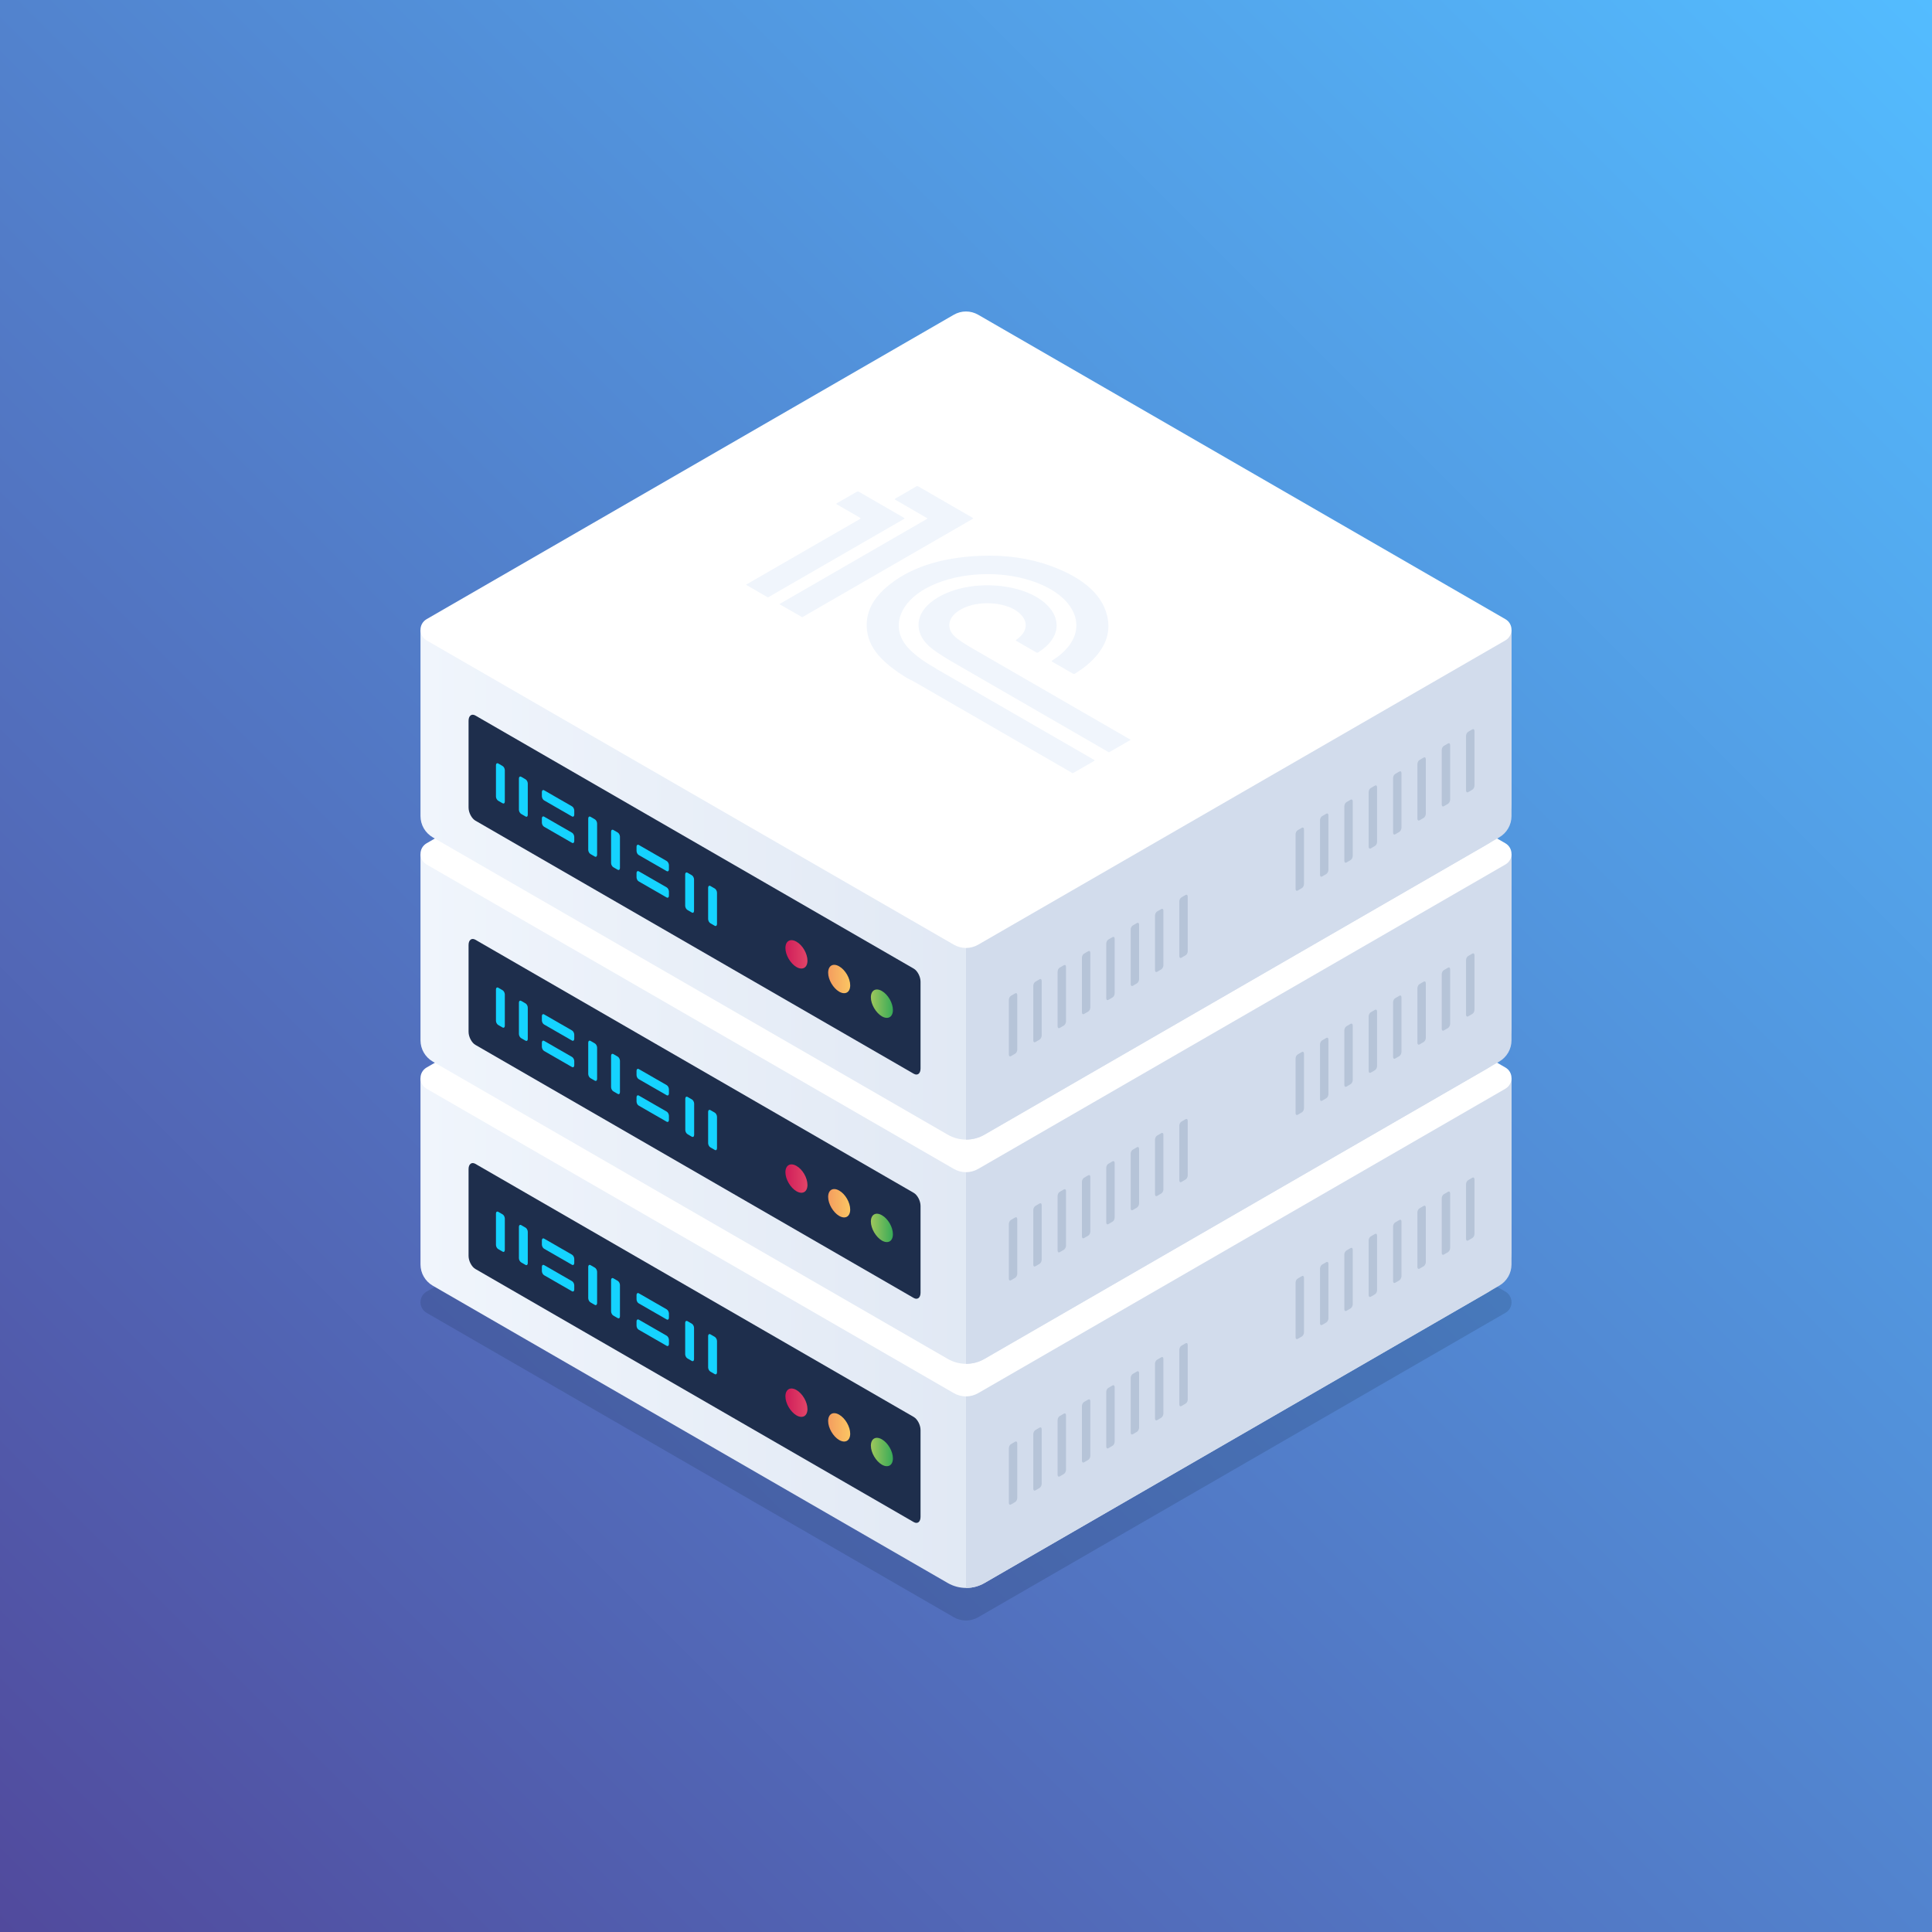 <?xml version="1.0" encoding="UTF-8"?> <!-- Generator: Adobe Illustrator 26.0.1, SVG Export Plug-In . SVG Version: 6.00 Build 0) --> <svg xmlns="http://www.w3.org/2000/svg" xmlns:xlink="http://www.w3.org/1999/xlink" id="Слой_1" x="0px" y="0px" viewBox="0 0 170 170" style="enable-background:new 0 0 170 170;" xml:space="preserve"><rect x="0" y="0" width="170" height="170" fill="#333333" stroke="none"/> <style type="text/css"> .st0{fill:url(#SVGID_1_);} .st1{opacity:0.15;fill:#0D1E30;} .st2{fill:url(#SVGID_00000054973597784798566350000013359968511101073034_);} .st3{clip-path:url(#SVGID_00000181782305737020950550000009780307331712997279_);fill:#D2DCEC;} .st4{fill:#FFFFFF;} .st5{fill:#1E2E4C;} .st6{fill:url(#SVGID_00000068650173373953357460000003072061389432157346_);} .st7{fill:url(#SVGID_00000018931279387959392750000006922720237778698936_);} .st8{fill:url(#SVGID_00000051370793162291952610000010306297442333629065_);} .st9{fill:#15D3FF;} .st10{fill:#B6C4D8;} .st11{fill:none;stroke:url(#SVGID_00000063619152230572133540000000558209978825168035_);stroke-width:0.54;stroke-miterlimit:10;} .st12{fill:url(#SVGID_00000169521951770366770360000012084904466245136817_);} .st13{clip-path:url(#SVGID_00000181786858713626044340000003602388050166884790_);fill:#D2DCEC;} .st14{fill:url(#SVGID_00000123433123254571557090000018194070337173756828_);} .st15{fill:url(#SVGID_00000018226180244990082970000008550109392562458810_);} .st16{fill:url(#SVGID_00000174596300762448762560000006745338439959273131_);} .st17{fill:url(#SVGID_00000000904994005168569180000002165981314968954505_);} .st18{clip-path:url(#SVGID_00000037690862869352696910000017140208499188566419_);fill:#D2DCEC;} .st19{fill:url(#SVGID_00000126297385329443623800000010141887743430484383_);} .st20{fill:url(#SVGID_00000160151419481479521890000000365762725581294524_);} .st21{fill:url(#SVGID_00000165211601929274201920000010927481569873768847_);} .st22{display:none;fill:none;stroke:url(#SVGID_00000117648510976494878430000011204148060161170608_);stroke-width:0.54;stroke-miterlimit:10;} .st23{fill:url(#SVGID_00000010993162046505426270000013035149781760205713_);} .st24{fill:url(#SVGID_00000016768088168305830120000008774991117656078992_);} .st25{fill:url(#SVGID_00000167385714313331509770000012341767406048720279_);} .st26{fill:url(#SVGID_00000016782712570240608850000016870185350964319670_);} </style> <g> <linearGradient id="SVGID_1_" gradientUnits="userSpaceOnUse" x1="-9.094947e-13" y1="170" x2="170" y2="2.273737e-13"> <stop offset="0" style="stop-color:#514A9D"></stop> <stop offset="1" style="stop-color:#53BCFF"></stop> </linearGradient> <rect class="st0" width="170" height="170"></rect> <g> <path id="shadow_00000003074852473640475770000001903729358706099895_" class="st1" d="M132.46,115.52L86.08,142.3 c-0.67,0.39-1.49,0.39-2.16,0l-46.38-26.78c-0.72-0.42-0.72-1.45,0-1.87l46.38-26.78c0.67-0.39,1.49-0.39,2.16,0l46.38,26.78 C133.18,114.07,133.18,115.11,132.46,115.52z"></path> <g> <linearGradient id="SVGID_00000092454341238376752030000004425728534172307895_" gradientUnits="userSpaceOnUse" x1="37.001" y1="117.295" x2="132.999" y2="117.295"> <stop offset="0" style="stop-color:#F0F5FC"></stop> <stop offset="1" style="stop-color:#D2DCEC"></stop> </linearGradient> <path style="fill:url(#SVGID_00000092454341238376752030000004425728534172307895_);" d="M85,122.58L37,94.86v16.4 c0,0.77,0.41,1.48,1.08,1.87l45.31,26.16c1,0.58,2.24,0.58,3.24,0l45.29-26.16c0.67-0.39,1.08-1.1,1.08-1.87v-16.4L85,122.58z"></path> <g> <defs> <path id="SVGID_00000150093903917278637770000013631764926994561471_" d="M85,122.58L37,94.86v15.16 c0,1.54,0.82,2.97,2.16,3.74l44.23,25.53c1,0.58,2.24,0.58,3.24,0l44.21-25.53c1.34-0.77,2.16-2.2,2.16-3.74V94.86L85,122.58z"></path> </defs> <clipPath id="SVGID_00000156571466165407397370000007841709887014990262_"> <use xlink:href="#SVGID_00000150093903917278637770000013631764926994561471_" style="overflow:visible;"></use> </clipPath> <polygon style="clip-path:url(#SVGID_00000156571466165407397370000007841709887014990262_);fill:#D2DCEC;" points=" 134.08,112.51 85,140.37 85,120.2 134.08,91.86 "></polygon> </g> <path class="st4" d="M132.46,95.8l-46.38,26.78c-0.67,0.39-1.49,0.39-2.16,0L37.54,95.8c-0.72-0.42-0.72-1.45,0-1.87l46.38-26.78 c0.67-0.39,1.49-0.39,2.16,0l46.38,26.78C133.18,94.34,133.18,95.38,132.46,95.8z"></path> <g> <path class="st5" d="M80.4,133.93l-38.57-22.27c-0.33-0.19-0.6-0.71-0.6-1.15v-7.64c0-0.44,0.27-0.65,0.6-0.46l38.57,22.27 c0.33,0.19,0.6,0.71,0.6,1.15v7.64C81,133.92,80.73,134.12,80.4,133.93z"></path> <g> <linearGradient id="SVGID_00000070801850612076810940000007591163788192970670_" gradientUnits="userSpaceOnUse" x1="31.32" y1="276.587" x2="33.55" y2="276.587" gradientTransform="matrix(0.866 0.5 0 1.155 41.994 -212.169)"> <stop offset="0" style="stop-color:#D01D5A"></stop> <stop offset="1" style="stop-color:#E24568"></stop> </linearGradient> <path style="fill:url(#SVGID_00000070801850612076810940000007591163788192970670_);" d="M71.05,123.98 c0,0.62-0.43,0.87-0.97,0.56c-0.53-0.31-0.97-1.06-0.97-1.67c0-0.62,0.43-0.87,0.97-0.56 C70.62,122.62,71.05,123.37,71.05,123.98z"></path> <linearGradient id="SVGID_00000137847639954816980220000015032191102404471968_" gradientUnits="userSpaceOnUse" x1="40.005" y1="276.587" x2="42.235" y2="276.587" gradientTransform="matrix(0.866 0.5 0 1.155 41.994 -212.169)"> <stop offset="0" style="stop-color:#9EC65C"></stop> <stop offset="1" style="stop-color:#38AB58"></stop> </linearGradient> <path style="fill:url(#SVGID_00000137847639954816980220000015032191102404471968_);" d="M78.57,128.32 c0,0.62-0.43,0.87-0.97,0.56c-0.53-0.31-0.97-1.06-0.97-1.67c0-0.62,0.43-0.87,0.97-0.56 C78.14,126.96,78.57,127.71,78.57,128.32z"></path> <linearGradient id="SVGID_00000092422705837553383790000008669900234666558116_" gradientUnits="userSpaceOnUse" x1="35.663" y1="276.587" x2="37.893" y2="276.587" gradientTransform="matrix(0.866 0.5 0 1.155 41.994 -212.169)"> <stop offset="0" style="stop-color:#F49D5F"></stop> <stop offset="1" style="stop-color:#FBC663"></stop> </linearGradient> <path style="fill:url(#SVGID_00000092422705837553383790000008669900234666558116_);" d="M74.81,126.15 c0,0.62-0.43,0.87-0.97,0.56c-0.53-0.31-0.97-1.06-0.97-1.67c0-0.62,0.43-0.87,0.97-0.56 C74.38,124.79,74.81,125.54,74.81,126.15z"></path> </g> <g> <path class="st9" d="M44.22,110.13l-0.38-0.22c-0.11-0.06-0.2-0.23-0.2-0.37v-2.76c0-0.14,0.09-0.21,0.2-0.15l0.38,0.22 c0.11,0.06,0.2,0.23,0.2,0.37v2.76C44.42,110.13,44.33,110.2,44.22,110.13z"></path> <path class="st9" d="M46.24,111.3l-0.38-0.22c-0.11-0.06-0.2-0.23-0.2-0.37v-2.76c0-0.14,0.09-0.21,0.2-0.15l0.38,0.22 c0.11,0.06,0.2,0.23,0.2,0.37v2.76C46.44,111.29,46.35,111.36,46.24,111.3z"></path> <path class="st9" d="M52.34,114.82l-0.38-0.22c-0.11-0.06-0.2-0.23-0.2-0.37v-2.76c0-0.14,0.09-0.21,0.2-0.15l0.38,0.22 c0.11,0.06,0.2,0.23,0.2,0.37v2.76C52.53,114.81,52.45,114.88,52.34,114.82z"></path> <path class="st9" d="M54.35,115.98l-0.38-0.22c-0.11-0.06-0.2-0.23-0.2-0.37v-2.76c0-0.14,0.09-0.21,0.2-0.15l0.38,0.22 c0.11,0.06,0.2,0.23,0.2,0.37v2.76C54.55,115.98,54.46,116.04,54.35,115.98z"></path> <path class="st9" d="M60.87,119.75l-0.38-0.22c-0.11-0.06-0.2-0.23-0.2-0.37v-2.76c0-0.14,0.09-0.21,0.2-0.15l0.38,0.22 c0.11,0.06,0.2,0.23,0.2,0.37v2.76C61.07,119.74,60.98,119.81,60.87,119.75z"></path> <path class="st9" d="M62.89,120.91l-0.38-0.22c-0.11-0.06-0.2-0.23-0.2-0.37v-2.76c0-0.14,0.09-0.21,0.2-0.15l0.38,0.22 c0.11,0.06,0.2,0.23,0.2,0.37v2.76C63.09,120.9,63,120.97,62.89,120.91z"></path> <path class="st9" d="M47.68,109.51v-0.37c0-0.14,0.09-0.21,0.2-0.15l2.45,1.41c0.11,0.06,0.2,0.23,0.2,0.37v0.37 c0,0.14-0.09,0.21-0.2,0.15l-2.45-1.41C47.77,109.82,47.68,109.65,47.68,109.51z"></path> <path class="st9" d="M47.68,111.84v-0.37c0-0.14,0.09-0.21,0.2-0.15l2.45,1.41c0.11,0.06,0.2,0.23,0.2,0.37v0.37 c0,0.14-0.09,0.21-0.2,0.15l-2.45-1.41C47.77,112.15,47.68,111.98,47.68,111.84z"></path> <path class="st9" d="M56.01,114.32v-0.37c0-0.14,0.09-0.21,0.2-0.15l2.45,1.41c0.11,0.06,0.2,0.23,0.2,0.37v0.37 c0,0.14-0.09,0.21-0.2,0.15l-2.45-1.41C56.09,114.63,56.01,114.46,56.01,114.32z"></path> <path class="st9" d="M56.01,116.64v-0.37c0-0.14,0.09-0.21,0.2-0.15l2.45,1.41c0.11,0.06,0.2,0.23,0.2,0.37v0.37 c0,0.14-0.09,0.21-0.2,0.15l-2.45-1.41C56.09,116.95,56.01,116.79,56.01,116.64z"></path> </g> </g> <g> <g> <path class="st10" d="M89.32,132.17l-0.36,0.21c-0.1,0.06-0.19,0-0.19-0.14v-4.81c0-0.14,0.08-0.3,0.19-0.36l0.36-0.21 c0.1-0.06,0.19,0,0.19,0.14v4.81C89.51,131.95,89.43,132.11,89.32,132.17z"></path> <path class="st10" d="M91.47,130.93l-0.36,0.21c-0.1,0.06-0.19,0-0.19-0.14v-4.81c0-0.14,0.08-0.3,0.19-0.36l0.36-0.21 c0.1-0.06,0.19,0,0.19,0.14v4.81C91.66,130.71,91.57,130.87,91.47,130.93z"></path> <path class="st10" d="M93.61,129.7l-0.36,0.21c-0.1,0.06-0.19,0-0.19-0.14v-4.81c0-0.14,0.08-0.3,0.19-0.36l0.36-0.21 c0.1-0.06,0.19,0,0.19,0.14v4.81C93.8,129.48,93.71,129.64,93.61,129.7z"></path> <path class="st10" d="M95.75,128.46l-0.36,0.21c-0.1,0.06-0.19,0-0.19-0.14v-4.81c0-0.14,0.08-0.3,0.19-0.36l0.36-0.21 c0.1-0.06,0.19,0,0.19,0.14v4.81C95.94,128.24,95.86,128.4,95.75,128.46z"></path> <path class="st10" d="M97.89,127.22l-0.36,0.21c-0.1,0.06-0.19,0-0.19-0.14v-4.81c0-0.14,0.08-0.3,0.19-0.36l0.36-0.21 c0.1-0.06,0.19,0,0.19,0.14v4.81C98.08,127,98,127.16,97.89,127.22z"></path> <path class="st10" d="M100.04,125.99l-0.36,0.21c-0.1,0.06-0.19,0-0.19-0.14v-4.81c0-0.14,0.08-0.3,0.19-0.36l0.36-0.21 c0.1-0.06,0.19,0,0.19,0.14v4.81C100.23,125.76,100.14,125.93,100.04,125.99z"></path> <path class="st10" d="M102.18,124.75l-0.36,0.21c-0.1,0.06-0.19,0-0.19-0.14V120c0-0.14,0.08-0.3,0.19-0.36l0.36-0.21 c0.1-0.06,0.19,0,0.19,0.14v4.81C102.37,124.53,102.28,124.69,102.18,124.75z"></path> <path class="st10" d="M104.32,123.51l-0.36,0.21c-0.1,0.06-0.19,0-0.19-0.14v-4.81c0-0.14,0.08-0.3,0.19-0.36l0.36-0.21 c0.1-0.06,0.19,0,0.19,0.14v4.81C104.51,123.29,104.43,123.45,104.32,123.51z"></path> </g> <g> <path class="st10" d="M114.55,117.6l-0.36,0.21c-0.1,0.06-0.19,0-0.19-0.14v-4.81c0-0.14,0.08-0.3,0.19-0.36l0.36-0.21 c0.1-0.06,0.19,0,0.19,0.14v4.81C114.74,117.38,114.66,117.54,114.55,117.6z"></path> <path class="st10" d="M116.7,116.37l-0.36,0.21c-0.1,0.06-0.19,0-0.19-0.14v-4.81c0-0.14,0.08-0.3,0.19-0.36l0.36-0.21 c0.1-0.06,0.19,0,0.19,0.14v4.81C116.89,116.15,116.8,116.31,116.7,116.37z"></path> <path class="st10" d="M118.84,115.13l-0.36,0.21c-0.1,0.06-0.19,0-0.19-0.14v-4.81c0-0.14,0.08-0.3,0.19-0.36l0.36-0.21 c0.1-0.06,0.19,0,0.19,0.14v4.81C119.03,114.91,118.94,115.07,118.84,115.13z"></path> <path class="st10" d="M120.98,113.89l-0.36,0.21c-0.1,0.06-0.19,0-0.19-0.14v-4.81c0-0.14,0.08-0.3,0.19-0.36l0.36-0.21 c0.1-0.06,0.19,0,0.19,0.14v4.81C121.17,113.67,121.09,113.83,120.98,113.89z"></path> <path class="st10" d="M123.13,112.66l-0.36,0.21c-0.1,0.06-0.19,0-0.19-0.14v-4.81c0-0.14,0.08-0.3,0.19-0.36l0.36-0.21 c0.1-0.06,0.19,0,0.19,0.14v4.81C123.31,112.43,123.23,112.6,123.13,112.66z"></path> <path class="st10" d="M125.27,111.42l-0.36,0.21c-0.1,0.06-0.19,0-0.19-0.14v-4.81c0-0.14,0.08-0.3,0.19-0.36l0.36-0.21 c0.1-0.06,0.19,0,0.19,0.14v4.81C125.46,111.2,125.37,111.36,125.27,111.42z"></path> <path class="st10" d="M127.41,110.18l-0.36,0.21c-0.1,0.06-0.19,0-0.19-0.14v-4.81c0-0.14,0.08-0.3,0.19-0.36l0.36-0.21 c0.1-0.06,0.19,0,0.19,0.14v4.81C127.6,109.96,127.51,110.12,127.41,110.18z"></path> <path class="st10" d="M129.55,108.94l-0.36,0.21c-0.1,0.06-0.19,0-0.19-0.14v-4.81c0-0.14,0.08-0.3,0.19-0.36l0.36-0.21 c0.1-0.06,0.19,0,0.19,0.14v4.81C129.74,108.72,129.66,108.88,129.55,108.94z"></path> </g> </g> <linearGradient id="SVGID_00000014618559709566919900000006221264267206666421_" gradientUnits="userSpaceOnUse" x1="44.535" y1="94.863" x2="125.465" y2="94.863"> <stop offset="0" style="stop-color:#F0F5FC"></stop> <stop offset="1" style="stop-color:#F0F5FC"></stop> </linearGradient> <path style="fill:none;stroke:url(#SVGID_00000014618559709566919900000006221264267206666421_);stroke-width:0.54;stroke-miterlimit:10;" d=" M124.74,95.65L85.9,118.07c-0.56,0.32-1.25,0.32-1.81,0L45.26,95.65c-0.6-0.35-0.6-1.22,0-1.57L84.1,71.66 c0.56-0.32,1.25-0.32,1.81,0l38.84,22.42C125.35,94.43,125.35,95.3,124.74,95.65z"></path> </g> <g> <linearGradient id="SVGID_00000093171082874546773220000011951610659215493558_" gradientUnits="userSpaceOnUse" x1="37.001" y1="97.569" x2="132.999" y2="97.569"> <stop offset="0" style="stop-color:#F0F5FC"></stop> <stop offset="1" style="stop-color:#D2DCEC"></stop> </linearGradient> <path style="fill:url(#SVGID_00000093171082874546773220000011951610659215493558_);" d="M85,102.85L37,75.14v16.4 c0,0.77,0.41,1.48,1.08,1.87l45.31,26.16c1,0.58,2.24,0.58,3.24,0l45.29-26.16c0.67-0.39,1.08-1.1,1.08-1.87v-16.4L85,102.85z"></path> <g> <defs> <path id="SVGID_00000048496087537246515950000004856951709940063153_" d="M85,102.85L37,75.14v15.16 c0,1.54,0.82,2.97,2.16,3.74l44.23,25.53c1,0.58,2.24,0.58,3.24,0l44.21-25.53c1.34-0.77,2.16-2.2,2.16-3.74V75.14L85,102.85z"></path> </defs> <clipPath id="SVGID_00000114044045608517671490000015514220215506005145_"> <use xlink:href="#SVGID_00000048496087537246515950000004856951709940063153_" style="overflow:visible;"></use> </clipPath> <polygon style="clip-path:url(#SVGID_00000114044045608517671490000015514220215506005145_);fill:#D2DCEC;" points=" 134.08,92.79 85,120.64 85,100.47 134.08,72.14 "></polygon> </g> <path class="st4" d="M132.46,76.07l-46.38,26.78c-0.67,0.39-1.49,0.39-2.16,0L37.54,76.07c-0.72-0.42-0.72-1.45,0-1.87 l46.38-26.78c0.67-0.39,1.49-0.39,2.16,0l46.38,26.78C133.18,74.62,133.18,75.66,132.46,76.07z"></path> <g> <path class="st5" d="M80.4,114.21L41.83,91.94c-0.33-0.19-0.6-0.71-0.6-1.15v-7.64c0-0.44,0.27-0.65,0.6-0.46l38.57,22.27 c0.33,0.19,0.6,0.71,0.6,1.15v7.64C81,114.19,80.73,114.4,80.4,114.21z"></path> <g> <linearGradient id="SVGID_00000004513919861581199870000013509202732699440540_" gradientUnits="userSpaceOnUse" x1="31.32" y1="259.503" x2="33.55" y2="259.503" gradientTransform="matrix(0.866 0.5 0 1.155 41.994 -212.169)"> <stop offset="0" style="stop-color:#D01D5A"></stop> <stop offset="1" style="stop-color:#E24568"></stop> </linearGradient> <path style="fill:url(#SVGID_00000004513919861581199870000013509202732699440540_);" d="M71.05,104.26 c0,0.62-0.43,0.87-0.97,0.56c-0.53-0.31-0.97-1.06-0.97-1.67c0-0.62,0.43-0.87,0.97-0.56 C70.62,102.89,71.05,103.64,71.05,104.26z"></path> <linearGradient id="SVGID_00000013150551298497012930000011735225550559309468_" gradientUnits="userSpaceOnUse" x1="40.005" y1="259.503" x2="42.235" y2="259.503" gradientTransform="matrix(0.866 0.5 0 1.155 41.994 -212.169)"> <stop offset="0" style="stop-color:#9EC65C"></stop> <stop offset="1" style="stop-color:#38AB58"></stop> </linearGradient> <path style="fill:url(#SVGID_00000013150551298497012930000011735225550559309468_);" d="M78.57,108.6 c0,0.62-0.43,0.87-0.97,0.56c-0.53-0.31-0.97-1.06-0.97-1.67c0-0.62,0.43-0.87,0.97-0.56 C78.14,107.23,78.57,107.98,78.57,108.6z"></path> <linearGradient id="SVGID_00000059273992880865391830000018327432887500971148_" gradientUnits="userSpaceOnUse" x1="35.663" y1="259.503" x2="37.893" y2="259.503" gradientTransform="matrix(0.866 0.5 0 1.155 41.994 -212.169)"> <stop offset="0" style="stop-color:#F49D5F"></stop> <stop offset="1" style="stop-color:#FBC663"></stop> </linearGradient> <path style="fill:url(#SVGID_00000059273992880865391830000018327432887500971148_);" d="M74.81,106.43 c0,0.62-0.43,0.87-0.97,0.56c-0.53-0.31-0.97-1.06-0.97-1.67c0-0.62,0.43-0.87,0.97-0.56 C74.38,105.06,74.81,105.81,74.81,106.43z"></path> </g> <g> <path class="st9" d="M44.22,90.41l-0.38-0.22c-0.11-0.06-0.2-0.23-0.2-0.37v-2.76c0-0.14,0.09-0.21,0.2-0.15l0.38,0.22 c0.11,0.06,0.2,0.23,0.2,0.37v2.76C44.42,90.4,44.33,90.47,44.22,90.41z"></path> <path class="st9" d="M46.24,91.57l-0.38-0.22c-0.11-0.06-0.2-0.23-0.2-0.37v-2.76c0-0.14,0.09-0.21,0.2-0.15l0.38,0.22 c0.11,0.06,0.2,0.23,0.2,0.37v2.76C46.44,91.57,46.35,91.63,46.24,91.57z"></path> <path class="st9" d="M52.34,95.09l-0.38-0.22c-0.11-0.06-0.2-0.23-0.2-0.37v-2.76c0-0.14,0.09-0.21,0.2-0.15l0.38,0.22 c0.11,0.06,0.2,0.23,0.2,0.37v2.76C52.53,95.09,52.45,95.15,52.34,95.09z"></path> <path class="st9" d="M54.35,96.25l-0.38-0.22c-0.11-0.06-0.2-0.23-0.2-0.37v-2.76c0-0.14,0.09-0.21,0.2-0.15l0.38,0.22 c0.11,0.06,0.2,0.23,0.2,0.37v2.76C54.55,96.25,54.46,96.32,54.35,96.25z"></path> <path class="st9" d="M60.87,100.02L60.5,99.8c-0.11-0.06-0.2-0.23-0.2-0.37v-2.76c0-0.14,0.09-0.21,0.2-0.15l0.38,0.22 c0.11,0.06,0.2,0.23,0.2,0.37v2.76C61.07,100.02,60.98,100.08,60.87,100.02z"></path> <path class="st9" d="M62.89,101.18l-0.38-0.22c-0.11-0.06-0.2-0.23-0.2-0.37v-2.76c0-0.14,0.09-0.21,0.2-0.15l0.38,0.22 c0.11,0.06,0.2,0.23,0.2,0.37v2.76C63.09,101.18,63,101.25,62.89,101.18z"></path> <path class="st9" d="M47.68,89.78v-0.37c0-0.14,0.09-0.21,0.2-0.15l2.45,1.41c0.11,0.06,0.2,0.23,0.2,0.37v0.37 c0,0.14-0.09,0.21-0.2,0.15l-2.45-1.41C47.77,90.09,47.68,89.93,47.68,89.78z"></path> <path class="st9" d="M47.68,92.11v-0.37c0-0.14,0.09-0.21,0.2-0.15l2.45,1.41c0.11,0.06,0.2,0.23,0.2,0.37v0.37 c0,0.14-0.09,0.21-0.2,0.15l-2.45-1.41C47.77,92.42,47.68,92.25,47.68,92.11z"></path> <path class="st9" d="M56.01,94.59v-0.37c0-0.14,0.09-0.21,0.2-0.15l2.45,1.41c0.11,0.06,0.2,0.23,0.2,0.37v0.37 c0,0.14-0.09,0.21-0.2,0.15l-2.45-1.41C56.09,94.9,56.01,94.73,56.01,94.59z"></path> <path class="st9" d="M56.01,96.92v-0.37c0-0.14,0.09-0.21,0.2-0.15l2.45,1.41c0.11,0.06,0.2,0.23,0.2,0.37v0.37 c0,0.14-0.09,0.21-0.2,0.15l-2.45-1.41C56.09,97.23,56.01,97.06,56.01,96.92z"></path> </g> </g> <g> <g> <path class="st10" d="M89.32,112.44l-0.36,0.21c-0.1,0.06-0.19,0-0.19-0.14v-4.81c0-0.14,0.08-0.3,0.19-0.36l0.36-0.21 c0.1-0.06,0.19,0,0.19,0.14v4.81C89.51,112.22,89.43,112.38,89.32,112.44z"></path> <path class="st10" d="M91.47,111.21l-0.36,0.21c-0.1,0.06-0.19,0-0.19-0.14v-4.81c0-0.14,0.08-0.3,0.19-0.36l0.36-0.21 c0.1-0.06,0.19,0,0.19,0.14v4.81C91.66,110.99,91.57,111.15,91.47,111.21z"></path> <path class="st10" d="M93.61,109.97l-0.36,0.21c-0.1,0.06-0.19,0-0.19-0.14v-4.81c0-0.14,0.08-0.3,0.19-0.36l0.36-0.21 c0.1-0.06,0.19,0,0.19,0.14v4.81C93.8,109.75,93.71,109.91,93.61,109.97z"></path> <path class="st10" d="M95.75,108.73l-0.36,0.21c-0.1,0.06-0.19,0-0.19-0.14v-4.81c0-0.14,0.08-0.3,0.19-0.36l0.36-0.21 c0.1-0.06,0.19,0,0.19,0.14v4.81C95.94,108.51,95.86,108.67,95.75,108.73z"></path> <path class="st10" d="M97.89,107.5l-0.36,0.21c-0.1,0.06-0.19,0-0.19-0.14v-4.81c0-0.14,0.08-0.3,0.19-0.36l0.36-0.21 c0.1-0.06,0.19,0,0.19,0.14v4.81C98.08,107.28,98,107.44,97.89,107.5z"></path> <path class="st10" d="M100.04,106.26l-0.36,0.21c-0.1,0.06-0.19,0-0.19-0.14v-4.81c0-0.14,0.08-0.3,0.19-0.36l0.36-0.21 c0.1-0.06,0.19,0,0.19,0.14v4.81C100.23,106.04,100.14,106.2,100.04,106.26z"></path> <path class="st10" d="M102.18,105.02l-0.36,0.21c-0.1,0.06-0.19,0-0.19-0.14v-4.81c0-0.14,0.08-0.3,0.19-0.36l0.36-0.21 c0.1-0.06,0.19,0,0.19,0.14v4.81C102.37,104.8,102.28,104.96,102.18,105.02z"></path> <path class="st10" d="M104.32,103.79l-0.36,0.21c-0.1,0.06-0.19,0-0.19-0.14v-4.81c0-0.14,0.08-0.3,0.19-0.36l0.36-0.21 c0.1-0.06,0.19,0,0.19,0.14v4.81C104.51,103.56,104.43,103.73,104.32,103.79z"></path> </g> <g> <path class="st10" d="M114.55,97.88l-0.36,0.21c-0.1,0.06-0.19,0-0.19-0.14v-4.81c0-0.14,0.08-0.3,0.19-0.36l0.36-0.21 c0.1-0.06,0.19,0,0.19,0.14v4.81C114.74,97.66,114.66,97.82,114.55,97.88z"></path> <path class="st10" d="M116.7,96.64l-0.36,0.21c-0.1,0.06-0.19,0-0.19-0.14V91.9c0-0.14,0.08-0.3,0.19-0.36l0.36-0.21 c0.1-0.06,0.19,0,0.19,0.14v4.81C116.89,96.42,116.8,96.58,116.7,96.64z"></path> <path class="st10" d="M118.84,95.4l-0.36,0.21c-0.1,0.06-0.19,0-0.19-0.14v-4.81c0-0.14,0.08-0.3,0.19-0.36l0.36-0.21 c0.1-0.06,0.19,0,0.19,0.14v4.81C119.03,95.18,118.94,95.34,118.84,95.4z"></path> <path class="st10" d="M120.98,94.17l-0.36,0.21c-0.1,0.06-0.19,0-0.19-0.14v-4.81c0-0.14,0.08-0.3,0.19-0.36l0.36-0.21 c0.1-0.06,0.19,0,0.19,0.14v4.81C121.17,93.95,121.09,94.11,120.98,94.17z"></path> <path class="st10" d="M123.13,92.93l-0.36,0.21c-0.1,0.06-0.19,0-0.19-0.14v-4.81c0-0.14,0.08-0.3,0.19-0.36l0.36-0.21 c0.1-0.06,0.19,0,0.19,0.14v4.81C123.31,92.71,123.23,92.87,123.13,92.93z"></path> <path class="st10" d="M125.27,91.69l-0.36,0.21c-0.1,0.06-0.19,0-0.19-0.14v-4.81c0-0.14,0.08-0.3,0.19-0.36l0.36-0.21 c0.1-0.06,0.19,0,0.19,0.14v4.81C125.46,91.47,125.37,91.63,125.27,91.69z"></path> <path class="st10" d="M127.41,90.46l-0.36,0.21c-0.1,0.06-0.19,0-0.19-0.14v-4.81c0-0.14,0.08-0.3,0.19-0.36l0.36-0.21 c0.1-0.06,0.19,0,0.19,0.14v4.81C127.6,90.23,127.51,90.4,127.41,90.46z"></path> <path class="st10" d="M129.55,89.22l-0.36,0.21c-0.1,0.06-0.19,0-0.19-0.14v-4.81c0-0.14,0.08-0.3,0.19-0.36l0.36-0.21 c0.1-0.06,0.19,0,0.19,0.14v4.81C129.74,89,129.66,89.16,129.55,89.22z"></path> </g> </g> </g> <g> <linearGradient id="SVGID_00000066485306814890160140000001645303528191382912_" gradientUnits="userSpaceOnUse" x1="37.001" y1="77.843" x2="132.999" y2="77.843"> <stop offset="0" style="stop-color:#F0F5FC"></stop> <stop offset="1" style="stop-color:#D2DCEC"></stop> </linearGradient> <path style="fill:url(#SVGID_00000066485306814890160140000001645303528191382912_);" d="M85,83.12L37,55.41v16.4 c0,0.77,0.41,1.48,1.08,1.87l45.31,26.16c1,0.58,2.24,0.58,3.24,0l45.29-26.16c0.67-0.39,1.08-1.1,1.08-1.87v-16.4L85,83.12z"></path> <g> <defs> <path id="SVGID_00000151541616350343616520000010588138278023663756_" d="M85,83.12L37,55.41v15.16c0,1.54,0.82,2.97,2.16,3.74 l44.23,25.53c1,0.58,2.24,0.58,3.24,0l44.21-25.53c1.34-0.77,2.16-2.2,2.16-3.74V55.41L85,83.12z"></path> </defs> <clipPath id="SVGID_00000054964434935450027960000014413366880736421284_"> <use xlink:href="#SVGID_00000151541616350343616520000010588138278023663756_" style="overflow:visible;"></use> </clipPath> <polygon style="clip-path:url(#SVGID_00000054964434935450027960000014413366880736421284_);fill:#D2DCEC;" points=" 134.08,73.06 85,100.92 85,80.75 134.08,52.41 "></polygon> </g> <path class="st4" d="M132.46,56.35L86.08,83.12c-0.67,0.39-1.49,0.39-2.16,0L37.54,56.35c-0.72-0.42-0.72-1.45,0-1.87L83.92,27.7 c0.67-0.39,1.49-0.39,2.16,0l46.38,26.78C133.18,54.89,133.18,55.93,132.46,56.35z"></path> <g> <path class="st5" d="M80.4,94.48L41.83,72.21c-0.33-0.19-0.6-0.71-0.6-1.15v-7.64c0-0.44,0.27-0.65,0.6-0.46L80.4,85.23 c0.33,0.19,0.6,0.71,0.6,1.15v7.64C81,94.47,80.73,94.67,80.4,94.48z"></path> <g> <linearGradient id="SVGID_00000160871161927545122360000003747815296485462439_" gradientUnits="userSpaceOnUse" x1="31.32" y1="242.42" x2="33.55" y2="242.42" gradientTransform="matrix(0.866 0.5 0 1.155 41.994 -212.169)"> <stop offset="0" style="stop-color:#D01D5A"></stop> <stop offset="1" style="stop-color:#E24568"></stop> </linearGradient> <path style="fill:url(#SVGID_00000160871161927545122360000003747815296485462439_);" d="M71.05,84.53 c0,0.62-0.43,0.87-0.97,0.56c-0.53-0.31-0.97-1.06-0.97-1.67c0-0.62,0.43-0.87,0.97-0.56C70.62,83.16,71.05,83.91,71.05,84.53z "></path> <linearGradient id="SVGID_00000128479034253103798770000017086843106668291469_" gradientUnits="userSpaceOnUse" x1="40.005" y1="242.42" x2="42.235" y2="242.42" gradientTransform="matrix(0.866 0.5 0 1.155 41.994 -212.169)"> <stop offset="0" style="stop-color:#9EC65C"></stop> <stop offset="1" style="stop-color:#38AB58"></stop> </linearGradient> <path style="fill:url(#SVGID_00000128479034253103798770000017086843106668291469_);" d="M78.57,88.87 c0,0.62-0.43,0.87-0.97,0.56c-0.53-0.31-0.97-1.06-0.97-1.67c0-0.62,0.43-0.87,0.97-0.56C78.14,87.51,78.57,88.26,78.57,88.87z "></path> <linearGradient id="SVGID_00000044885685391576682410000008936390888398572466_" gradientUnits="userSpaceOnUse" x1="35.663" y1="242.42" x2="37.893" y2="242.42" gradientTransform="matrix(0.866 0.5 0 1.155 41.994 -212.169)"> <stop offset="0" style="stop-color:#F49D5F"></stop> <stop offset="1" style="stop-color:#FBC663"></stop> </linearGradient> <path style="fill:url(#SVGID_00000044885685391576682410000008936390888398572466_);" d="M74.81,86.7 c0,0.62-0.43,0.87-0.97,0.56c-0.53-0.31-0.97-1.06-0.97-1.67c0-0.62,0.43-0.87,0.97-0.56C74.38,85.34,74.81,86.08,74.81,86.7z"></path> </g> <g> <path class="st9" d="M44.22,70.68l-0.38-0.22c-0.11-0.06-0.2-0.23-0.2-0.37v-2.76c0-0.14,0.09-0.21,0.2-0.15l0.38,0.22 c0.11,0.06,0.2,0.23,0.2,0.37v2.76C44.42,70.68,44.33,70.74,44.22,70.68z"></path> <path class="st9" d="M46.24,71.84l-0.38-0.22c-0.11-0.06-0.2-0.23-0.2-0.37V68.5c0-0.14,0.09-0.21,0.2-0.15l0.38,0.22 c0.11,0.06,0.2,0.23,0.2,0.37v2.76C46.44,71.84,46.35,71.91,46.24,71.84z"></path> <path class="st9" d="M52.34,75.37l-0.38-0.22c-0.11-0.06-0.2-0.23-0.2-0.37v-2.76c0-0.14,0.09-0.21,0.2-0.15l0.38,0.22 c0.11,0.06,0.2,0.23,0.2,0.37v2.76C52.53,75.36,52.45,75.43,52.34,75.37z"></path> <path class="st9" d="M54.35,76.53l-0.38-0.22c-0.11-0.06-0.2-0.23-0.2-0.37v-2.76c0-0.14,0.09-0.21,0.2-0.15l0.38,0.22 c0.11,0.06,0.2,0.23,0.2,0.37v2.76C54.55,76.52,54.46,76.59,54.35,76.53z"></path> <path class="st9" d="M60.87,80.29l-0.38-0.22c-0.11-0.06-0.2-0.23-0.2-0.37v-2.76c0-0.14,0.09-0.21,0.2-0.15l0.38,0.22 c0.11,0.06,0.2,0.23,0.2,0.37v2.76C61.07,80.29,60.98,80.36,60.87,80.29z"></path> <path class="st9" d="M62.89,81.46l-0.38-0.22c-0.11-0.06-0.2-0.23-0.2-0.37v-2.76c0-0.14,0.09-0.21,0.2-0.15l0.38,0.22 c0.11,0.06,0.2,0.23,0.2,0.37v2.76C63.09,81.45,63,81.52,62.89,81.46z"></path> <path class="st9" d="M47.68,70.06v-0.37c0-0.14,0.09-0.21,0.2-0.15l2.45,1.41c0.11,0.06,0.2,0.23,0.2,0.37v0.37 c0,0.14-0.09,0.21-0.2,0.15l-2.45-1.41C47.77,70.37,47.68,70.2,47.68,70.06z"></path> <path class="st9" d="M47.68,72.38v-0.37c0-0.14,0.09-0.21,0.2-0.15l2.45,1.41c0.11,0.06,0.2,0.23,0.2,0.37v0.37 c0,0.14-0.09,0.21-0.2,0.15l-2.45-1.41C47.77,72.69,47.68,72.53,47.68,72.38z"></path> <path class="st9" d="M56.01,74.86V74.5c0-0.14,0.09-0.21,0.2-0.15l2.45,1.41c0.11,0.06,0.2,0.23,0.2,0.37v0.37 c0,0.14-0.09,0.21-0.2,0.15l-2.45-1.41C56.09,75.18,56.01,75.01,56.01,74.86z"></path> <path class="st9" d="M56.01,77.19v-0.37c0-0.14,0.09-0.21,0.2-0.15l2.45,1.41c0.11,0.06,0.2,0.23,0.2,0.37v0.37 c0,0.14-0.09,0.21-0.2,0.15l-2.45-1.41C56.09,77.5,56.01,77.33,56.01,77.19z"></path> </g> </g> <g> <g> <path class="st10" d="M89.32,92.72l-0.36,0.21c-0.1,0.06-0.19,0-0.19-0.14v-4.81c0-0.14,0.08-0.3,0.19-0.36l0.36-0.21 c0.1-0.06,0.19,0,0.19,0.14v4.81C89.51,92.5,89.43,92.66,89.32,92.72z"></path> <path class="st10" d="M91.47,91.48l-0.36,0.21c-0.1,0.06-0.19,0-0.19-0.14v-4.81c0-0.14,0.08-0.3,0.19-0.36l0.36-0.21 c0.1-0.06,0.19,0,0.19,0.14v4.81C91.66,91.26,91.57,91.42,91.47,91.48z"></path> <path class="st10" d="M93.61,90.24l-0.36,0.21c-0.1,0.06-0.19,0-0.19-0.14V85.5c0-0.14,0.08-0.3,0.19-0.36l0.36-0.21 c0.1-0.06,0.19,0,0.19,0.14v4.81C93.8,90.02,93.71,90.18,93.61,90.24z"></path> <path class="st10" d="M95.75,89.01l-0.36,0.21c-0.1,0.06-0.19,0-0.19-0.14v-4.81c0-0.14,0.08-0.3,0.19-0.36l0.36-0.21 c0.1-0.06,0.19,0,0.19,0.14v4.81C95.94,88.79,95.86,88.95,95.75,89.01z"></path> <path class="st10" d="M97.89,87.77l-0.36,0.21c-0.1,0.06-0.19,0-0.19-0.14v-4.81c0-0.14,0.08-0.3,0.19-0.36l0.36-0.21 c0.1-0.06,0.19,0,0.19,0.14v4.81C98.08,87.55,98,87.71,97.89,87.77z"></path> <path class="st10" d="M100.04,86.53l-0.36,0.21c-0.1,0.06-0.19,0-0.19-0.14v-4.81c0-0.14,0.08-0.3,0.19-0.36l0.36-0.21 c0.1-0.06,0.19,0,0.19,0.14v4.81C100.23,86.31,100.14,86.47,100.04,86.53z"></path> <path class="st10" d="M102.18,85.3l-0.36,0.21c-0.1,0.06-0.19,0-0.19-0.14v-4.81c0-0.14,0.08-0.3,0.19-0.36l0.36-0.21 c0.1-0.06,0.19,0,0.19,0.14v4.81C102.37,85.07,102.28,85.24,102.18,85.3z"></path> <path class="st10" d="M104.32,84.06l-0.36,0.21c-0.1,0.06-0.19,0-0.19-0.14v-4.81c0-0.14,0.08-0.3,0.19-0.36l0.36-0.21 c0.1-0.06,0.19,0,0.19,0.14v4.81C104.51,83.84,104.43,84,104.32,84.06z"></path> </g> <g> <path class="st10" d="M114.55,78.15l-0.36,0.21c-0.1,0.06-0.19,0-0.19-0.14v-4.81c0-0.14,0.08-0.3,0.19-0.36l0.36-0.21 c0.1-0.06,0.19,0,0.19,0.14v4.81C114.74,77.93,114.66,78.09,114.55,78.15z"></path> <path class="st10" d="M116.7,76.91l-0.36,0.21c-0.1,0.06-0.19,0-0.19-0.14v-4.81c0-0.14,0.08-0.3,0.19-0.36l0.36-0.21 c0.1-0.06,0.19,0,0.19,0.14v4.81C116.89,76.69,116.8,76.85,116.7,76.91z"></path> <path class="st10" d="M118.84,75.68l-0.36,0.21c-0.1,0.06-0.19,0-0.19-0.14v-4.81c0-0.14,0.08-0.3,0.19-0.36l0.36-0.21 c0.1-0.06,0.19,0,0.19,0.14v4.81C119.03,75.46,118.94,75.62,118.84,75.68z"></path> <path class="st10" d="M120.98,74.44l-0.36,0.21c-0.1,0.06-0.19,0-0.19-0.14V69.7c0-0.14,0.08-0.3,0.19-0.36l0.36-0.21 c0.1-0.06,0.19,0,0.19,0.14v4.81C121.17,74.22,121.09,74.38,120.98,74.44z"></path> <path class="st10" d="M123.13,73.2l-0.36,0.21c-0.1,0.06-0.19,0-0.19-0.14v-4.81c0-0.14,0.08-0.3,0.19-0.36l0.36-0.21 c0.1-0.06,0.19,0,0.19,0.14v4.81C123.31,72.98,123.23,73.14,123.13,73.2z"></path> <path class="st10" d="M125.27,71.97l-0.36,0.21c-0.1,0.06-0.19,0-0.19-0.14v-4.81c0-0.14,0.08-0.3,0.19-0.36l0.36-0.21 c0.1-0.06,0.19,0,0.19,0.14v4.81C125.46,71.75,125.37,71.91,125.27,71.97z"></path> <path class="st10" d="M127.41,70.73l-0.36,0.21c-0.1,0.06-0.19,0-0.19-0.14v-4.81c0-0.14,0.08-0.3,0.19-0.36l0.36-0.21 c0.1-0.06,0.19,0,0.19,0.14v4.81C127.6,70.51,127.51,70.67,127.41,70.73z"></path> <path class="st10" d="M129.55,69.49l-0.36,0.21c-0.1,0.06-0.19,0-0.19-0.14v-4.81c0-0.14,0.08-0.3,0.19-0.36l0.36-0.21 c0.1-0.06,0.19,0,0.19,0.14v4.81C129.74,69.27,129.66,69.43,129.55,69.49z"></path> </g> </g> <linearGradient id="SVGID_00000044895182308471935930000007375836698194602429_" gradientUnits="userSpaceOnUse" x1="44.535" y1="55.411" x2="125.465" y2="55.411"> <stop offset="0" style="stop-color:#F0F5FC"></stop> <stop offset="1" style="stop-color:#F0F5FC"></stop> </linearGradient> <path style="display:none;fill:none;stroke:url(#SVGID_00000044895182308471935930000007375836698194602429_);stroke-width:0.54;stroke-miterlimit:10;" d=" M124.74,56.19L85.9,78.62c-0.56,0.32-1.25,0.32-1.81,0L45.26,56.19c-0.6-0.35-0.6-1.22,0-1.57L84.1,32.2 c0.56-0.32,1.25-0.32,1.81,0l38.84,22.42C125.35,54.98,125.35,55.85,124.74,56.19z"></path> </g> <g> <linearGradient id="SVGID_00000099651580562385141680000013970799756656399536_" gradientUnits="userSpaceOnUse" x1="76.26" y1="58.461" x2="97.524" y2="58.461"> <stop offset="0" style="stop-color:#F0F5FC"></stop> <stop offset="1" style="stop-color:#F0F5FC"></stop> </linearGradient> <path style="fill:url(#SVGID_00000099651580562385141680000013970799756656399536_);" d="M79.95,59.73 c-0.05-0.03-0.1-0.06-0.15-0.08c-0.05-0.03-0.1-0.06-0.14-0.08c-0.81-0.5-1.52-1.04-2.1-1.63c-0.73-0.74-1.14-1.54-1.26-2.4 c-0.19-1.39,0.33-2.68,1.66-3.84c1.95-1.7,4.72-2.64,8.25-2.79c2.25-0.1,4.37,0.2,6.28,0.9c3,1.1,4.69,2.69,5,4.73 c0.22,1.44-0.42,2.77-1.83,3.97c-0.31,0.27-0.68,0.51-1.05,0.75c-0.08,0.05-0.12,0.06-0.21,0.01c-0.6-0.35-1.2-0.7-1.8-1.04 c-0.08-0.05-0.07-0.07,0-0.12c2.28-1.42,2.76-3.48,1.21-5.19c-1.42-1.57-4.42-2.53-7.47-2.39c-1.65,0.07-3.12,0.41-4.41,1.01 c-2.4,1.12-3.43,3.07-2.52,4.77c0.29,0.54,0.77,1.02,1.35,1.47c0.45,0.35,0.96,0.68,1.5,0.98c0.14,0.11,0.32,0.2,0.49,0.3 c4.48,2.59,8.95,5.17,13.43,7.75c0.18,0.1,0.18,0.1-0.01,0.21c-0.59,0.34-1.19,0.68-1.78,1.02c-0.06-0.03-0.12-0.06-0.17-0.1 c-4.52-2.61-9.04-5.22-13.56-7.83c-0.05-0.03-0.11-0.06-0.16-0.09c-0.09-0.05-0.18-0.1-0.27-0.15 C80.13,59.83,80.04,59.78,79.95,59.73z"></path> <linearGradient id="SVGID_00000181064937182746546870000007870625813514448829_" gradientUnits="userSpaceOnUse" x1="80.815" y1="58.855" x2="99.486" y2="58.855"> <stop offset="0" style="stop-color:#F0F5FC"></stop> <stop offset="1" style="stop-color:#F0F5FC"></stop> </linearGradient> <path style="fill:url(#SVGID_00000181064937182746546870000007870625813514448829_);" d="M99.49,65.1 c-0.64,0.37-1.28,0.73-1.91,1.1c-0.05-0.03-0.09-0.05-0.14-0.08c-4.51-2.6-9.02-5.21-13.52-7.81c-0.68-0.39-1.34-0.8-1.92-1.24 c-1.51-1.17-1.58-2.83-0.14-4.03c1.51-1.26,4.12-1.81,6.66-1.41c3.86,0.61,5.66,3.22,3.58,5.2c-0.21,0.2-0.46,0.39-0.74,0.57 c-0.07,0.05-0.11,0.04-0.19,0c-0.57-0.33-1.15-0.67-1.73-1c-0.07-0.04-0.08-0.06-0.01-0.11c1.02-0.7,1.1-1.64,0.21-2.39 c-1.01-0.86-3.17-1.08-4.64-0.49c-1.2,0.49-1.73,1.3-1.35,2.12c0.16,0.34,0.5,0.62,0.88,0.88c0.39,0.27,0.82,0.52,1.25,0.77 c4.52,2.61,9.04,5.22,13.56,7.83C99.39,65.04,99.44,65.07,99.49,65.1z"></path> <linearGradient id="SVGID_00000171686338243628971310000009197927269287103373_" gradientUnits="userSpaceOnUse" x1="68.585" y1="48.544" x2="85.626" y2="48.544"> <stop offset="0" style="stop-color:#F0F5FC"></stop> <stop offset="1" style="stop-color:#F0F5FC"></stop> </linearGradient> <path style="fill:url(#SVGID_00000171686338243628971310000009197927269287103373_);" d="M70.59,54.31 c-0.67-0.38-1.34-0.77-2.01-1.15c0.05-0.03,0.1-0.06,0.15-0.09c4.25-2.45,8.5-4.91,12.75-7.36c0.16-0.09,0.16-0.09-0.01-0.18 c-0.89-0.51-1.77-1.03-2.66-1.54c-0.09-0.05-0.1-0.08,0-0.14c0.6-0.34,1.19-0.68,1.78-1.03c0.08-0.05,0.13-0.06,0.23-0.01 c1.58,0.91,3.16,1.83,4.74,2.74c0.12,0.07,0.05,0.09-0.03,0.14c-4.37,2.52-8.74,5.05-13.12,7.57 C71.81,53.61,71.2,53.96,70.59,54.31z"></path> <linearGradient id="SVGID_00000000182014193566976370000015727351877171024040_" gradientUnits="userSpaceOnUse" x1="65.643" y1="47.906" x2="79.592" y2="47.906"> <stop offset="0" style="stop-color:#F0F5FC"></stop> <stop offset="1" style="stop-color:#F0F5FC"></stop> </linearGradient> <path style="fill:url(#SVGID_00000000182014193566976370000015727351877171024040_);" d="M67.57,52.57 c-0.64-0.37-1.28-0.74-1.93-1.12c1.67-0.96,3.34-1.93,5.01-2.89c1.67-0.96,3.33-1.92,5-2.88c0.09-0.05,0.1-0.08,0-0.14 c-0.66-0.38-1.31-0.76-1.98-1.14c-0.09-0.05-0.1-0.08,0-0.14c0.57-0.33,1.14-0.65,1.71-0.98c0.08-0.05,0.13-0.05,0.21,0 c1.31,0.76,2.62,1.51,3.93,2.27c0.07,0.04,0.11,0.06,0.01,0.12c-3.99,2.3-7.97,4.6-11.96,6.9 C67.58,52.57,67.57,52.57,67.57,52.57z"></path> </g> </g> </g> </svg> 